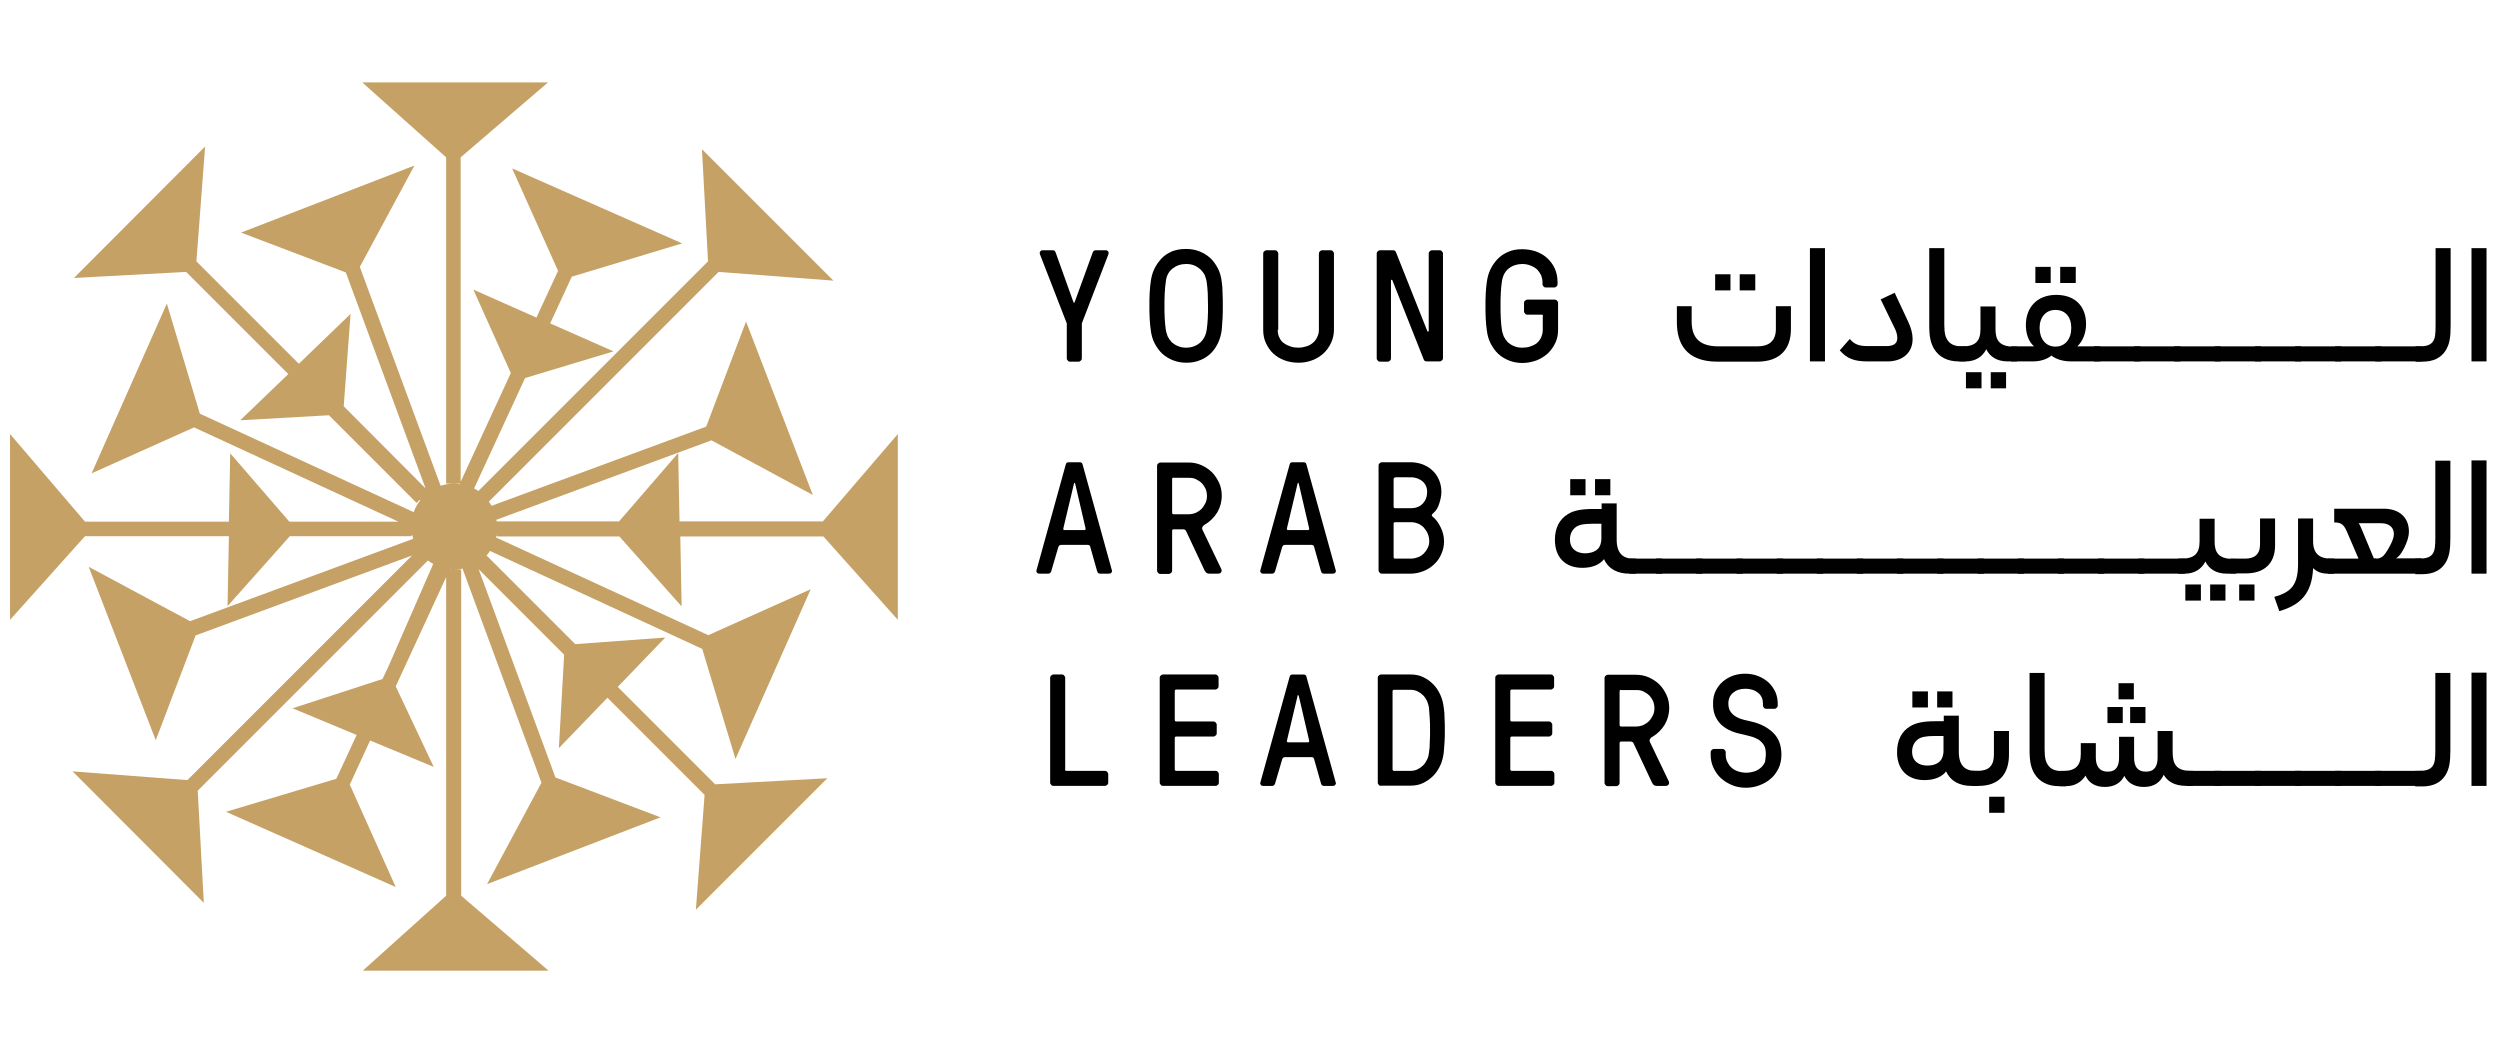 <svg xmlns="http://www.w3.org/2000/svg" xmlns:xlink="http://www.w3.org/1999/xlink" id="Layer_1" x="0px" y="0px" viewBox="0 0 947 398.9" xml:space="preserve"><g>	<defs>		<rect id="SVGID_1_" x="-536.7" y="-340.6" width="1920" height="1080"></rect>	</defs>	<clipPath id="SVGID_00000018222014380568446400000016487644972907150754_">		<use xlink:href="#SVGID_1_"></use>	</clipPath>	<path clip-path="url(#SVGID_00000018222014380568446400000016487644972907150754_)" fill="#C5A165" d="M340.1,234.8v-70.4  l-28.4,33.1h-54.3l-0.5-25.9l-22.4,25.9h-46.4c0-0.2,0-0.4-0.1-0.6l81.5-30.1l38.4,20.7l-25.3-65.7l-15.1,39.8l-81.3,30  c-0.3-0.6-0.7-1.1-1-1.6l87-87l43.5,3.3l-49.8-49.8l2.3,42.5l-87,87c-0.5-0.3-1-0.7-1.6-1l19.3-41.8l33.5-10.1l-24-10.6l8.2-17.7  l41.8-12.6L194,63.8l17.4,38.8l-8.2,17.7l-23.9-10.6l14.2,31.6l-19,41.2V59.6l33.1-28.4h-70.4L169,59.6v123.6h3.1h2.2l-0.1,0.2  c-0.7-0.1-1.4-0.2-2.2-0.2c-1.8,0-3.5,0.3-5.1,0.8l-30.6-82.9L157,62.7L91.3,88.1l39.7,15.1l30.2,81.8l-31-31.1l2.6-35l-19.6,18.9  L74.4,99l3.3-43.5L28,105.3l42.5-2.3l38.7,38.7L91,159.2l33.6-1.9l33.2,33.2l1.2-1.2l0.2,0.2c-1.1,1.4-1.9,2.9-2.5,4.5l-81-37.3  L63.2,115l-28.5,64.3l38.8-17.4l77.4,35.7h-41.3l-22.4-25.9l-0.5,25.9H32.2L3.8,164.4v70.4l28.4-31.7h54.5l-0.5,26.5l23.6-26.5h46  v-0.3h0.4c0.1,0.5,0.2,0.9,0.3,1.3l-84.5,31.2l-38.4-20.6L59,280.4l15.1-39.7l82-30.3L71,295.5l-43.5-3.3L77.2,342l-2.3-42.5  l87.2-87.2c0.6,0.5,1.3,0.9,2,1.3l-16.8,38.5l-2.4,5.1l-34.1,11.1l24.3,10.1l-7.7,16.6l-41.8,12.5l64.3,28.5l-17.4-38.8l7.7-16.7  l24.1,10L149.9,260l19.1-41.4v120.7l-31.6,28.4h70.4l-33.1-28.4V215.7h-2.6h-1.7l0-0.1c0.6,0.1,1.1,0.1,1.7,0.1  c1.1,0,2.1-0.1,3.1-0.3l29.9,81.1l-20.6,38.4l65.7-25.3l-39.8-15.1l-29.1-78.9l32.4,32.4l-2,35.4l18.4-19.1l36.8,36.8l-3.3,43.5  l49.8-49.8l-42.5,2.3l-36.9-36.9l18-18.7l-34.1,2.5l-33.6-33.6c0.5-0.5,0.9-1.1,1.3-1.7l80.4,37.1l12.6,41.7l28.5-64.3l-38.8,17.4  l-80.4-37c0.1-0.2,0.1-0.5,0.2-0.7h0.2v0.3h46.3l23.6,26.5l-0.5-26.5h54.2L340.1,234.8z"></path>	<path clip-path="url(#SVGID_00000018222014380568446400000016487644972907150754_)" d="M413.9,95.7c0.2-0.6,0.6-0.9,1.1-0.9h3.9  c0.4,0,0.7,0.2,0.9,0.5c0.2,0.3,0.2,0.7,0,1.2l-10,26v13.3c0,0.3-0.1,0.6-0.4,0.8c-0.2,0.2-0.5,0.4-0.8,0.4h-3.3  c-0.3,0-0.6-0.1-0.8-0.4c-0.2-0.2-0.4-0.5-0.4-0.8v-13.3l-10.1-26c-0.2-0.4-0.2-0.8,0-1.2c0.2-0.3,0.5-0.5,0.9-0.5h3.9  c0.6,0,0.9,0.3,1.1,0.9l6.7,18.7c0.2,0.4,0.3,0.4,0.5,0L413.9,95.7z"></path>	<path clip-path="url(#SVGID_00000018222014380568446400000016487644972907150754_)" d="M449.3,94.3c1.8,0,3.5,0.3,5,0.9  c1.5,0.6,2.9,1.4,4.1,2.5c1.2,1.1,2.1,2.4,2.9,3.9c0.8,1.5,1.3,3.3,1.5,5.2c0.2,1.2,0.3,2.6,0.3,4.2c0.1,1.6,0.1,3.2,0.1,4.9  c0,1.7,0,3.3-0.1,4.8c-0.1,1.6-0.2,3-0.3,4.2c-0.2,1.6-0.6,3.2-1.3,4.8c-0.7,1.5-1.6,2.9-2.7,4c-1.1,1.1-2.5,2.1-4.1,2.7  c-1.6,0.7-3.4,1-5.3,1c-1.8,0-3.5-0.3-5-0.9c-1.5-0.6-2.9-1.4-4.1-2.5c-1.2-1.1-2.1-2.4-2.9-3.9c-0.8-1.5-1.3-3.3-1.5-5.2  c-0.2-1.2-0.3-2.6-0.4-4.2c-0.1-1.6-0.1-3.2-0.1-4.9c0-1.7,0-3.3,0.1-4.9c0.1-1.6,0.2-2.9,0.4-4.2c0.2-1.6,0.6-3.2,1.3-4.7  c0.7-1.5,1.6-2.8,2.7-4c1.1-1.2,2.5-2.1,4.1-2.8C445.6,94.6,447.3,94.3,449.3,94.3 M449.3,100c-2,0-3.7,0.6-5.1,1.7  c-1.5,1.2-2.4,2.8-2.6,5.1c-0.2,1.2-0.3,2.7-0.4,4.2c-0.1,1.6-0.1,3.2-0.1,4.8c0,1.7,0,3.3,0.1,4.8c0.1,1.6,0.2,3,0.4,4.2  c0.1,0.9,0.4,1.7,0.7,2.6c0.4,0.8,0.9,1.5,1.5,2.2c0.7,0.6,1.4,1.1,2.4,1.5c0.9,0.4,1.9,0.6,3.1,0.6c2,0,3.7-0.6,5.2-1.8  c1.4-1.2,2.3-2.9,2.6-5c0.2-1.2,0.3-2.7,0.4-4.2c0.1-1.6,0.1-3.2,0.1-4.8c0-1.6-0.1-3.3-0.1-4.8c-0.1-1.6-0.2-3-0.4-4.2  c-0.1-0.9-0.4-1.7-0.7-2.6c-0.4-0.8-0.9-1.5-1.6-2.2c-0.7-0.6-1.4-1.1-2.3-1.5C451.6,100.2,450.5,100,449.3,100"></path>	<path clip-path="url(#SVGID_00000018222014380568446400000016487644972907150754_)" d="M484,124.9c0,1.2,0.2,2.2,0.7,3.1  c0.4,0.9,1,1.6,1.8,2.1c0.7,0.5,1.6,0.9,2.5,1.2c0.9,0.3,1.9,0.4,2.8,0.4c1.1,0,2.1-0.2,3.1-0.5c1-0.3,1.8-0.8,2.5-1.4  c0.7-0.6,1.2-1.3,1.6-2.2c0.4-0.8,0.6-1.7,0.6-2.7V96c0-0.3,0.1-0.6,0.4-0.8c0.2-0.2,0.5-0.4,0.8-0.4h3.3c0.3,0,0.6,0.1,0.8,0.4  c0.2,0.2,0.4,0.5,0.4,0.8v28.9c0,1.8-0.4,3.5-1.1,5c-0.7,1.5-1.7,2.9-2.9,4c-1.2,1.1-2.7,2-4.3,2.6c-1.6,0.6-3.3,0.9-5.1,0.9  c-1.9,0-3.7-0.3-5.3-0.9c-1.7-0.6-3.1-1.5-4.3-2.6c-1.2-1.1-2.1-2.5-2.8-4c-0.7-1.5-1-3.2-1-5V96c0-0.3,0.1-0.6,0.4-0.8  c0.2-0.2,0.5-0.4,0.8-0.4h3.3c0.3,0,0.6,0.1,0.8,0.4c0.2,0.2,0.4,0.5,0.4,0.8V124.9z"></path>	<path clip-path="url(#SVGID_00000018222014380568446400000016487644972907150754_)" d="M546.6,135.7c0,0.3-0.1,0.6-0.4,0.8  c-0.2,0.2-0.5,0.4-0.8,0.4h-5c-0.3,0-0.6-0.1-0.7-0.2c-0.2-0.1-0.4-0.4-0.5-0.8l-11.8-29.8c-0.1-0.1-0.2-0.2-0.3-0.1  c-0.1,0-0.2,0.1-0.2,0.3v29.5c0,0.3-0.1,0.6-0.4,0.8c-0.2,0.2-0.5,0.4-0.8,0.4h-3c-0.3,0-0.6-0.1-0.8-0.4c-0.2-0.2-0.4-0.5-0.4-0.8  V96c0-0.3,0.1-0.6,0.4-0.8c0.2-0.2,0.5-0.4,0.8-0.4h5c0.3,0,0.6,0.1,0.7,0.2c0.2,0.1,0.3,0.4,0.5,0.8l11.8,29.7  c0.1,0.1,0.2,0.2,0.3,0.1c0.1,0,0.2-0.1,0.2-0.3V96c0-0.3,0.1-0.6,0.4-0.8c0.2-0.2,0.5-0.4,0.8-0.4h3c0.3,0,0.6,0.1,0.8,0.4  c0.2,0.2,0.4,0.5,0.4,0.8V135.7z"></path>	<path clip-path="url(#SVGID_00000018222014380568446400000016487644972907150754_)" d="M584.5,119.8c0-0.4-0.2-0.6-0.6-0.6h-5.4  c-0.3,0-0.6-0.1-0.8-0.4c-0.2-0.2-0.4-0.5-0.4-0.8v-3.3c0-0.3,0.1-0.6,0.4-0.8c0.2-0.2,0.5-0.4,0.8-0.4H589c0.3,0,0.6,0.1,0.8,0.4  c0.2,0.2,0.4,0.5,0.4,0.8v10.2c0,1.8-0.3,3.4-1,4.9c-0.7,1.5-1.6,2.8-2.8,4c-1.2,1.1-2.6,2-4.3,2.7c-1.7,0.6-3.5,1-5.4,1  c-1.8,0-3.4-0.3-5-0.9c-1.5-0.6-2.9-1.4-4.1-2.5c-1.2-1.1-2.1-2.4-2.9-3.9c-0.8-1.5-1.3-3.3-1.5-5.2c-0.2-1.2-0.3-2.6-0.4-4.2  c-0.1-1.6-0.1-3.2-0.1-4.9c0-1.7,0-3.3,0.1-4.8c0.1-1.6,0.2-2.9,0.4-4.2c0.2-1.6,0.6-3.2,1.3-4.7c0.7-1.5,1.6-2.8,2.7-4  c1.1-1.2,2.5-2.1,4.1-2.8c1.6-0.7,3.3-1,5.3-1c1.8,0,3.5,0.3,5.1,0.8c1.6,0.6,3.1,1.4,4.3,2.5c1.2,1.1,2.2,2.4,2.9,3.9  c0.7,1.5,1.1,3.3,1.1,5.3v0.8c0,0.3-0.1,0.6-0.4,0.8c-0.2,0.2-0.5,0.4-0.8,0.4h-3.3c-0.3,0-0.6-0.1-0.8-0.4  c-0.2-0.2-0.4-0.5-0.4-0.8v-0.8c0-0.9-0.2-1.7-0.5-2.6c-0.4-0.8-0.9-1.5-1.5-2.2c-0.7-0.6-1.5-1.1-2.5-1.5c-1-0.4-2-0.6-3.2-0.6  c-1.9,0-3.7,0.6-5.1,1.7c-1.5,1.2-2.3,2.9-2.6,5.1c-0.2,1.2-0.3,2.7-0.4,4.2c-0.1,1.6-0.1,3.2-0.1,4.8c0,1.7,0,3.3,0.1,4.8  c0.1,1.6,0.2,3,0.4,4.2c0.1,0.9,0.4,1.7,0.7,2.6c0.4,0.8,0.9,1.5,1.5,2.2c0.7,0.6,1.4,1.1,2.4,1.5c0.9,0.4,1.9,0.6,3.1,0.6  c1,0,2-0.1,2.9-0.4c0.9-0.3,1.8-0.7,2.5-1.2c0.7-0.6,1.3-1.3,1.7-2.1c0.4-0.9,0.7-1.9,0.7-3V119.8z"></path>	<path clip-path="url(#SVGID_00000018222014380568446400000016487644972907150754_)" d="M398.2,216.4c-0.2,0.6-0.6,0.9-1.1,0.9h-3.3  c-0.5,0-0.8-0.1-1-0.4c-0.2-0.3-0.3-0.5-0.2-0.8l11.1-40.1c0.1-0.6,0.5-0.9,1.1-0.9h4.2c0.6,0,1,0.3,1.1,0.9l11.1,40.1  c0.1,0.3,0,0.6-0.2,0.8c-0.2,0.3-0.5,0.4-1,0.4h-3.3c-0.6,0-0.9-0.3-1.1-0.9l-2.6-9.2c-0.1-0.6-0.5-0.8-1.1-0.8H402  c-0.6,0-0.9,0.3-1.1,0.8L398.2,216.4z M402.8,200.1c-0.1,0.4,0,0.7,0.5,0.7h7.4c0.4,0,0.6-0.2,0.5-0.7l-3.9-16.8  c-0.1-0.2-0.2-0.4-0.2-0.4h-0.1c-0.1,0-0.2,0.1-0.2,0.4L402.8,200.1z"></path>	<path clip-path="url(#SVGID_00000018222014380568446400000016487644972907150754_)" d="M444.6,200.5c-0.4,0-0.6,0.2-0.6,0.6v15.1  c0,0.3-0.1,0.6-0.4,0.8c-0.2,0.2-0.5,0.4-0.8,0.4h-3.3c-0.3,0-0.6-0.1-0.8-0.4c-0.2-0.2-0.4-0.5-0.4-0.8v-39.8  c0-0.3,0.1-0.6,0.4-0.8c0.2-0.2,0.5-0.4,0.8-0.4h10.7c1.7,0,3.3,0.3,4.9,1c1.5,0.7,2.9,1.6,4,2.7c1.1,1.1,2,2.5,2.7,4  c0.7,1.5,1,3.2,1,4.9c0,2.3-0.6,4.4-1.7,6.3c-1.2,1.9-2.7,3.4-4.5,4.5c-0.6,0.3-0.9,0.6-1.1,1c-0.2,0.3-0.2,0.8,0.1,1.3l7,14.6  c0.2,0.4,0.2,0.9,0,1.2c-0.2,0.4-0.6,0.6-1.2,0.6h-3.3c-0.5,0-0.8-0.1-1.1-0.3c-0.2-0.2-0.5-0.5-0.7-0.9l-7-14.9  c-0.1-0.2-0.2-0.4-0.4-0.5c-0.2-0.1-0.4-0.2-0.7-0.2H444.6z M444.6,180.9c-0.4,0-0.6,0.2-0.6,0.6v12.7c0,0.4,0.2,0.6,0.6,0.6h5.7  c0.9,0,1.8-0.2,2.6-0.5c0.8-0.4,1.6-0.9,2.2-1.5c0.6-0.6,1.1-1.4,1.5-2.2c0.4-0.8,0.6-1.7,0.6-2.7c0-1-0.2-1.9-0.5-2.7  c-0.4-0.8-0.9-1.6-1.5-2.2c-0.6-0.6-1.4-1.1-2.2-1.5c-0.8-0.4-1.7-0.5-2.7-0.5H444.6z"></path>	<path clip-path="url(#SVGID_00000018222014380568446400000016487644972907150754_)" d="M483,216.4c-0.2,0.6-0.6,0.9-1.1,0.9h-3.3  c-0.5,0-0.8-0.1-1-0.4c-0.2-0.3-0.3-0.5-0.2-0.8l11.1-40.1c0.1-0.6,0.5-0.9,1.1-0.9h4.2c0.6,0,1,0.3,1.1,0.9l11.1,40.1  c0.1,0.3,0,0.6-0.2,0.8c-0.2,0.3-0.5,0.4-1,0.4h-3.3c-0.6,0-0.9-0.3-1.1-0.9l-2.6-9.2c-0.1-0.6-0.5-0.8-1.1-0.8h-9.9  c-0.6,0-0.9,0.3-1.1,0.8L483,216.4z M487.5,200.1c-0.1,0.4,0,0.7,0.5,0.7h7.4c0.4,0,0.6-0.2,0.5-0.7l-3.9-16.8  c-0.1-0.2-0.2-0.4-0.2-0.4h-0.1c-0.1,0-0.2,0.1-0.2,0.4L487.5,200.1z"></path>	<path clip-path="url(#SVGID_00000018222014380568446400000016487644972907150754_)" d="M542.8,194.5c-0.6,0.5-0.6,0.9,0,1.3  c1.2,1,2.2,2.4,3,4.1c0.8,1.7,1.2,3.4,1.2,5.1c0,1.7-0.3,3.3-1,4.8c-0.6,1.5-1.5,2.8-2.7,3.9c-1.1,1.1-2.5,2-4,2.6  c-1.5,0.6-3.2,1-4.9,1h-11c-0.3,0-0.6-0.1-0.8-0.4c-0.2-0.2-0.4-0.5-0.4-0.8v-39.8c0-0.3,0.1-0.6,0.4-0.8c0.2-0.2,0.5-0.4,0.8-0.4  h11c1.6,0,3.1,0.3,4.5,0.8c1.4,0.6,2.7,1.3,3.7,2.3c1.1,1,1.9,2.2,2.5,3.6c0.6,1.4,0.9,2.9,0.9,4.5c0,1.4-0.3,2.9-0.8,4.4  C544.8,192.2,544,193.5,542.8,194.5 M528.5,180.9c-0.4,0-0.6,0.2-0.6,0.6v10.4c0,0.4,0.2,0.6,0.6,0.6h6c1.9,0,3.4-0.6,4.5-1.8  c1.1-1.2,1.6-2.6,1.6-4.4c0-0.9-0.2-1.7-0.5-2.3c-0.3-0.7-0.8-1.3-1.3-1.7c-0.6-0.5-1.2-0.8-1.9-1.1c-0.7-0.2-1.5-0.4-2.2-0.4  H528.5z M534.5,211.6c0.9,0,1.8-0.2,2.6-0.5c0.8-0.3,1.6-0.8,2.2-1.4c0.6-0.6,1.1-1.3,1.5-2.1c0.4-0.8,0.6-1.6,0.6-2.6  c0-1-0.2-2-0.6-2.9c-0.4-0.9-0.9-1.6-1.5-2.3c-0.6-0.6-1.3-1.1-2.2-1.5c-0.8-0.3-1.7-0.5-2.6-0.5h-6c-0.4,0-0.6,0.2-0.6,0.6V211  c0,0.4,0.2,0.6,0.6,0.6H534.5z"></path>	<path clip-path="url(#SVGID_00000018222014380568446400000016487644972907150754_)" d="M403.4,291.4c0,0.4,0.2,0.6,0.6,0.6h14.6  c0.3,0,0.6,0.1,0.8,0.4c0.2,0.2,0.4,0.5,0.4,0.8v3.3c0,0.3-0.1,0.6-0.4,0.8c-0.2,0.2-0.5,0.4-0.8,0.4h-19.6c-0.3,0-0.6-0.1-0.8-0.4  c-0.2-0.2-0.4-0.5-0.4-0.8v-39.8c0-0.3,0.1-0.6,0.4-0.8c0.2-0.2,0.5-0.4,0.8-0.4h3.3c0.3,0,0.6,0.1,0.8,0.4  c0.2,0.2,0.4,0.5,0.4,0.8V291.4z"></path>	<path clip-path="url(#SVGID_00000018222014380568446400000016487644972907150754_)" d="M445,272.7c0,0.4,0.2,0.6,0.6,0.6h14.1  c0.3,0,0.6,0.1,0.8,0.4c0.2,0.2,0.4,0.5,0.4,0.8v3.3c0,0.3-0.1,0.6-0.4,0.8c-0.2,0.2-0.5,0.4-0.8,0.4h-14.1c-0.4,0-0.6,0.2-0.6,0.6  v11.8c0,0.4,0.2,0.6,0.6,0.6h14.9c0.3,0,0.6,0.1,0.8,0.4c0.2,0.2,0.4,0.5,0.4,0.8v3.3c0,0.3-0.1,0.6-0.4,0.8  c-0.2,0.2-0.5,0.4-0.8,0.4h-20c-0.3,0-0.6-0.1-0.8-0.4c-0.2-0.2-0.4-0.5-0.4-0.8v-39.8c0-0.3,0.1-0.6,0.4-0.8  c0.2-0.2,0.5-0.4,0.8-0.4h19.9c0.3,0,0.6,0.1,0.8,0.4c0.2,0.2,0.4,0.5,0.4,0.8v3.3c0,0.3-0.1,0.6-0.4,0.8c-0.2,0.2-0.5,0.4-0.8,0.4  h-14.8c-0.4,0-0.6,0.2-0.6,0.6V272.7z"></path>	<path clip-path="url(#SVGID_00000018222014380568446400000016487644972907150754_)" d="M483,296.8c-0.2,0.6-0.6,0.9-1.1,0.9h-3.3  c-0.5,0-0.8-0.1-1-0.4c-0.2-0.3-0.3-0.5-0.2-0.8l11.1-40.1c0.1-0.6,0.5-0.9,1.1-0.9h4.2c0.6,0,1,0.3,1.1,0.9l11.1,40.1  c0.1,0.3,0,0.6-0.2,0.8c-0.2,0.3-0.5,0.4-1,0.4h-3.3c-0.6,0-0.9-0.3-1.1-0.9l-2.6-9.2c-0.1-0.6-0.5-0.8-1.1-0.8h-9.9  c-0.6,0-0.9,0.3-1.1,0.8L483,296.8z M487.5,280.5c-0.1,0.4,0,0.7,0.5,0.7h7.4c0.4,0,0.6-0.2,0.5-0.7l-3.9-16.8  c-0.1-0.2-0.2-0.4-0.2-0.4h-0.1c-0.1,0-0.2,0.1-0.2,0.4L487.5,280.5z"></path>	<path clip-path="url(#SVGID_00000018222014380568446400000016487644972907150754_)" d="M523.1,297.7c-0.3,0-0.6-0.1-0.8-0.4  c-0.2-0.2-0.4-0.5-0.4-0.8v-39.8c0-0.3,0.1-0.6,0.4-0.8c0.2-0.2,0.5-0.4,0.8-0.4h11.3c1.7,0,3.3,0.3,4.7,1c1.5,0.7,2.7,1.6,3.8,2.7  c1.1,1.1,2,2.5,2.7,4c0.7,1.5,1.1,3.2,1.3,4.9c0.2,1.2,0.3,2.5,0.3,4c0.1,1.5,0.1,3,0.1,4.5c0,1.5,0,3-0.1,4.4  c-0.1,1.5-0.2,2.8-0.3,4c-0.2,1.7-0.6,3.4-1.3,4.9c-0.7,1.5-1.6,2.9-2.7,4c-1.1,1.1-2.4,2-3.8,2.7c-1.5,0.7-3,1-4.7,1H523.1z   M534.4,292c0.9,0,1.8-0.2,2.6-0.6c0.8-0.4,1.5-0.9,2.1-1.5c0.6-0.6,1.1-1.4,1.5-2.2c0.4-0.8,0.6-1.7,0.7-2.6  c0.2-1.2,0.3-2.5,0.3-4c0.1-1.4,0.1-2.9,0.1-4.4c0-1.5,0-3-0.1-4.5c-0.1-1.5-0.2-2.8-0.3-4c-0.1-0.9-0.4-1.7-0.7-2.6  c-0.4-0.8-0.9-1.6-1.5-2.2c-0.6-0.6-1.3-1.1-2.1-1.5c-0.8-0.4-1.7-0.6-2.6-0.6h-6.3c-0.4,0-0.6,0.2-0.6,0.6v29.5  c0,0.4,0.2,0.6,0.6,0.6H534.4z"></path>	<path clip-path="url(#SVGID_00000018222014380568446400000016487644972907150754_)" d="M572.1,272.7c0,0.4,0.2,0.6,0.6,0.6h14.1  c0.3,0,0.6,0.1,0.8,0.4c0.2,0.2,0.4,0.5,0.4,0.8v3.3c0,0.3-0.1,0.6-0.4,0.8c-0.2,0.2-0.5,0.4-0.8,0.4h-14.1c-0.4,0-0.6,0.2-0.6,0.6  v11.8c0,0.4,0.2,0.6,0.6,0.6h14.9c0.3,0,0.6,0.1,0.8,0.4c0.2,0.2,0.4,0.5,0.4,0.8v3.3c0,0.3-0.1,0.6-0.4,0.8  c-0.2,0.2-0.5,0.4-0.8,0.4h-20c-0.3,0-0.6-0.1-0.8-0.4c-0.2-0.2-0.4-0.5-0.4-0.8v-39.8c0-0.3,0.1-0.6,0.4-0.8  c0.2-0.2,0.5-0.4,0.8-0.4h19.9c0.3,0,0.6,0.1,0.8,0.4c0.2,0.2,0.4,0.5,0.4,0.8v3.3c0,0.3-0.1,0.6-0.4,0.8c-0.2,0.2-0.5,0.4-0.8,0.4  h-14.8c-0.4,0-0.6,0.2-0.6,0.6V272.7z"></path>	<path clip-path="url(#SVGID_00000018222014380568446400000016487644972907150754_)" d="M614.1,280.9c-0.4,0-0.6,0.2-0.6,0.6v15.1  c0,0.3-0.1,0.6-0.4,0.8c-0.2,0.2-0.5,0.4-0.8,0.4H609c-0.3,0-0.6-0.1-0.8-0.4c-0.2-0.2-0.4-0.5-0.4-0.8v-39.8  c0-0.3,0.1-0.6,0.4-0.8c0.2-0.2,0.5-0.4,0.8-0.4h10.7c1.7,0,3.3,0.3,4.9,1c1.5,0.7,2.9,1.6,4,2.7c1.1,1.1,2,2.5,2.7,4  c0.7,1.5,1,3.2,1,4.9c0,2.3-0.6,4.4-1.7,6.3c-1.2,1.9-2.7,3.4-4.5,4.5c-0.6,0.3-0.9,0.6-1.1,1c-0.2,0.3-0.2,0.8,0.1,1.3l7,14.6  c0.2,0.4,0.2,0.9,0,1.2c-0.2,0.4-0.6,0.6-1.2,0.6h-3.3c-0.5,0-0.8-0.1-1.1-0.3c-0.2-0.2-0.5-0.5-0.7-0.9l-7-14.9  c-0.1-0.2-0.2-0.4-0.4-0.5c-0.2-0.1-0.4-0.2-0.7-0.2H614.1z M614.1,261.3c-0.4,0-0.6,0.2-0.6,0.6v12.7c0,0.4,0.2,0.6,0.6,0.6h5.7  c0.9,0,1.8-0.2,2.6-0.5c0.8-0.4,1.6-0.9,2.2-1.5c0.6-0.6,1.1-1.4,1.5-2.2c0.4-0.8,0.6-1.7,0.6-2.7c0-1-0.2-1.9-0.5-2.7  c-0.4-0.8-0.9-1.6-1.5-2.2c-0.6-0.6-1.4-1.1-2.2-1.5c-0.8-0.4-1.7-0.5-2.7-0.5H614.1z"></path>	<path clip-path="url(#SVGID_00000018222014380568446400000016487644972907150754_)" d="M668.9,285.7c0-1.4-0.2-2.5-0.7-3.4  c-0.5-0.8-1.2-1.5-2-2.1c-0.9-0.5-1.9-1-3.2-1.3c-1.2-0.3-2.6-0.7-4.1-1c-1.4-0.3-2.8-0.8-4-1.4c-1.2-0.6-2.3-1.4-3.2-2.3  c-0.9-0.9-1.6-2.1-2.1-3.3c-0.5-1.3-0.7-2.7-0.7-4.4c0-1.8,0.3-3.4,1-4.8c0.7-1.4,1.6-2.6,2.8-3.6c1.2-1,2.5-1.7,3.9-2.2  c1.5-0.5,3-0.7,4.5-0.7c1.7,0,3.4,0.3,4.9,0.9c1.5,0.6,2.8,1.4,3.9,2.4c1.1,1,1.9,2.2,2.6,3.6c0.6,1.4,0.9,2.8,0.9,4.4v0.8  c0,0.3-0.1,0.6-0.4,0.8c-0.2,0.2-0.5,0.4-0.8,0.4H669c-0.3,0-0.6-0.1-0.8-0.4c-0.2-0.2-0.4-0.5-0.4-0.8v-0.8c0-1-0.2-1.9-0.6-2.6  c-0.4-0.7-0.9-1.3-1.6-1.7c-0.6-0.5-1.3-0.8-2.1-1c-0.8-0.2-1.5-0.3-2.3-0.3c-2,0-3.5,0.5-4.7,1.5c-1.2,1-1.8,2.4-1.8,4.1  c0,1.3,0.3,2.4,0.9,3.2c0.6,0.8,1.3,1.4,2.2,1.9c0.9,0.5,1.8,0.8,2.9,1.1c1.1,0.2,2.1,0.5,3,0.7c3.4,0.8,6.1,2.3,8.1,4.3  c2,2,3,4.7,3,8.2c0,1.9-0.4,3.7-1.1,5.2c-0.8,1.5-1.7,2.9-3,3.9c-1.2,1.1-2.7,1.9-4.3,2.5c-1.6,0.6-3.3,0.9-5,0.9  c-1.9,0-3.7-0.3-5.3-1c-1.7-0.7-3.1-1.6-4.3-2.7c-1.2-1.1-2.1-2.5-2.8-4c-0.7-1.5-1-3.1-1-4.8v-1c0-0.3,0.1-0.6,0.4-0.8  c0.2-0.2,0.5-0.4,0.8-0.4h3.3c0.3,0,0.6,0.1,0.8,0.4c0.2,0.2,0.4,0.5,0.4,0.8v1c0,1,0.2,1.9,0.6,2.7c0.4,0.8,0.9,1.6,1.6,2.2  c0.7,0.6,1.5,1.1,2.5,1.4c0.9,0.3,2,0.5,3.1,0.5c1.1,0,2.1-0.2,3.1-0.5c0.9-0.3,1.7-0.8,2.4-1.4c0.7-0.6,1.2-1.3,1.6-2.2  C668.7,287.6,668.9,286.7,668.9,285.7"></path>	<path clip-path="url(#SVGID_00000018222014380568446400000016487644972907150754_)" fill="#010101" d="M678.4,124.8  c0,7.4-4.2,12.2-12.7,12.2h-15.1c-12.1,0-15.4-7.1-15.4-15V116h5.6v5.7c0,5.3,2.1,9.5,10.1,9.5h14.7c4.5,0,7.1-2,7.1-6.6V116h5.7  V124.8z M655.5,110h-5.8v-6.1h5.8V110z M664.9,110H659v-6.1h5.9V110z"></path>			<rect x="685.6" y="94" clip-path="url(#SVGID_00000018222014380568446400000016487644972907150754_)" fill="#010101" width="5.7" height="42.9"></rect>	<path clip-path="url(#SVGID_00000018222014380568446400000016487644972907150754_)" fill="#010101" d="M707.3,136.9  c-4.7,0-7.7-1-10.4-4.2l3.8-4.3c1.6,1.9,3.3,2.7,6.8,2.7h7c2.9,0,4.2-1,4.2-3.1c0-1.4-0.5-2.8-1.2-4.1l-5.1-10.5l5.3-2.5l5,10.7  c1.3,2.7,1.8,4.9,1.8,6.8c0,6-4.8,8.5-9.4,8.5H707.3z"></path>	<path clip-path="url(#SVGID_00000018222014380568446400000016487644972907150754_)" fill="#010101" d="M741.9,136.9  c-4.1,0-7.4-1.6-9.3-4.8c-1.2-2.1-1.8-4.3-1.8-8.8V94h5.7v29c0,3.3,0.5,4.8,1.2,5.8c1.1,1.7,2.9,2.4,5.6,2.4h1.3v5.7H741.9z"></path>	<path clip-path="url(#SVGID_00000018222014380568446400000016487644972907150754_)" fill="#010101" d="M764.1,131.2v5.7h-3.6  c-4.2,0-6.8-1.9-8.1-4.6c-1.4,2.8-4.1,4.6-7.7,4.6h-2.6v-5.7h1.3c4.8,0,6.8-1.9,6.8-6.5v-8.6h5.7v8.6c0,3.7,1.1,6.6,6.8,6.6H764.1z   M750.6,147.1h-5.9V141h5.9V147.1z M759.9,147.1h-5.8V141h5.8V147.1z"></path>	<path clip-path="url(#SVGID_00000018222014380568446400000016487644972907150754_)" fill="#010101" d="M795.6,131.2v5.7h-11  c-3.2,0-5.7-0.8-7.5-2.2c-1.8,1.4-4.2,2.2-7,2.2h-8.3v-5.7h8.7c-2.3-2-3.1-5.1-3.1-8.1c0-6.6,4.2-11.4,11.5-11.4  c7.5,0,11.3,4.7,11.3,11c0,3.6-1.3,6.6-3.3,8.5H795.6z M776.9,107.2H771v-6.1h5.8V107.2z M784.6,124.2c0-4.2-2.3-6.8-6-6.8  c-3.6,0-6,2.7-6,6.8c0,4,2.2,7.1,6,7.1C782.3,131.3,784.6,128.4,784.6,124.2 M786.3,107.2h-5.9v-6.1h5.9V107.2z"></path>			<rect x="793.2" y="131.2" clip-path="url(#SVGID_00000018222014380568446400000016487644972907150754_)" fill="#010101" width="17.6" height="5.7"></rect>			<rect x="808.4" y="131.2" clip-path="url(#SVGID_00000018222014380568446400000016487644972907150754_)" fill="#010101" width="17.6" height="5.7"></rect>			<rect x="823.6" y="131.2" clip-path="url(#SVGID_00000018222014380568446400000016487644972907150754_)" fill="#010101" width="17.6" height="5.7"></rect>			<rect x="838.9" y="131.2" clip-path="url(#SVGID_00000018222014380568446400000016487644972907150754_)" fill="#010101" width="17.6" height="5.7"></rect>			<rect x="854.1" y="131.2" clip-path="url(#SVGID_00000018222014380568446400000016487644972907150754_)" fill="#010101" width="17.6" height="5.7"></rect>			<rect x="869.3" y="131.2" clip-path="url(#SVGID_00000018222014380568446400000016487644972907150754_)" fill="#010101" width="17.6" height="5.7"></rect>			<rect x="884.5" y="131.2" clip-path="url(#SVGID_00000018222014380568446400000016487644972907150754_)" fill="#010101" width="17.6" height="5.7"></rect>			<rect x="899.7" y="131.2" clip-path="url(#SVGID_00000018222014380568446400000016487644972907150754_)" fill="#010101" width="17.6" height="5.7"></rect>	<path clip-path="url(#SVGID_00000018222014380568446400000016487644972907150754_)" fill="#010101" d="M915,131.2h1.4  c2.5,0,4.1-0.4,5.1-1.7c1-1.3,1.1-3.2,1.1-6.4V94h5.7v29.3c0,4.5-0.4,7.1-1.9,9.5c-1.8,2.8-4.7,4.2-8.7,4.2H915V131.2z"></path>			<rect x="936.2" y="94" clip-path="url(#SVGID_00000018222014380568446400000016487644972907150754_)" fill="#010101" width="5.7" height="42.9"></rect>	<path clip-path="url(#SVGID_00000018222014380568446400000016487644972907150754_)" fill="#010101" d="M619.7,211.6v5.7h-2.5  c-4.4,0-7.9-1.7-9.6-5.5c-1.6,2.1-4.5,3.3-8.2,3.3c-6.4,0-10.4-3.9-10.4-10.6c0-4.6,1.8-7.9,5-9.8c2.1-1.3,5-1.9,9.6-1.9h3.1v-2.1  h5.7v13.7c0,5.4,2.6,7.2,6.2,7.2H619.7z M605.3,207.9c0.7-0.7,1.3-2,1.3-4v-5.5h-3.5c-3.2,0-5,0.4-6.1,1.2c-1.4,1-2.3,2.6-2.3,4.7  c0,3.6,2.5,5.3,5.8,5.3C602,209.6,604,209.2,605.3,207.9 M600.6,187.6h-5.8v-6.1h5.8V187.6z M610,187.6h-5.8v-6.1h5.8V187.6z"></path>			<rect x="617.3" y="211.6" clip-path="url(#SVGID_00000018222014380568446400000016487644972907150754_)" fill="#010101" width="12.4" height="5.7"></rect>			<rect x="627.3" y="211.6" clip-path="url(#SVGID_00000018222014380568446400000016487644972907150754_)" fill="#010101" width="17.6" height="5.7"></rect>			<rect x="642.5" y="211.6" clip-path="url(#SVGID_00000018222014380568446400000016487644972907150754_)" fill="#010101" width="17.6" height="5.7"></rect>			<rect x="657.8" y="211.6" clip-path="url(#SVGID_00000018222014380568446400000016487644972907150754_)" fill="#010101" width="17.6" height="5.7"></rect>			<rect x="673" y="211.6" clip-path="url(#SVGID_00000018222014380568446400000016487644972907150754_)" fill="#010101" width="17.6" height="5.7"></rect>			<rect x="688.2" y="211.6" clip-path="url(#SVGID_00000018222014380568446400000016487644972907150754_)" fill="#010101" width="17.6" height="5.7"></rect>			<rect x="703.4" y="211.6" clip-path="url(#SVGID_00000018222014380568446400000016487644972907150754_)" fill="#010101" width="17.6" height="5.7"></rect>			<rect x="718.6" y="211.6" clip-path="url(#SVGID_00000018222014380568446400000016487644972907150754_)" fill="#010101" width="17.6" height="5.7"></rect>			<rect x="733.9" y="211.6" clip-path="url(#SVGID_00000018222014380568446400000016487644972907150754_)" fill="#010101" width="17.6" height="5.7"></rect>			<rect x="749.1" y="211.6" clip-path="url(#SVGID_00000018222014380568446400000016487644972907150754_)" fill="#010101" width="17.6" height="5.7"></rect>			<rect x="764.3" y="211.6" clip-path="url(#SVGID_00000018222014380568446400000016487644972907150754_)" fill="#010101" width="17.6" height="5.7"></rect>			<rect x="779.5" y="211.6" clip-path="url(#SVGID_00000018222014380568446400000016487644972907150754_)" fill="#010101" width="17.6" height="5.7"></rect>			<rect x="794.7" y="211.6" clip-path="url(#SVGID_00000018222014380568446400000016487644972907150754_)" fill="#010101" width="17.6" height="5.7"></rect>			<rect x="810" y="211.6" clip-path="url(#SVGID_00000018222014380568446400000016487644972907150754_)" fill="#010101" width="17.6" height="5.7"></rect>	<path clip-path="url(#SVGID_00000018222014380568446400000016487644972907150754_)" fill="#010101" d="M847.1,211.6v5.7h-3.6  c-4.2,0-6.8-1.9-8.1-4.6c-1.4,2.8-4.1,4.6-7.7,4.6h-2.6v-5.7h1.3c4.8,0,6.8-1.9,6.8-6.5v-8.6h5.7v8.6c0,3.7,1.1,6.6,6.8,6.6H847.1z   M833.7,227.5h-5.9v-6.1h5.9V227.5z M843,227.5h-5.8v-6.1h5.8V227.5z"></path>	<path clip-path="url(#SVGID_00000018222014380568446400000016487644972907150754_)" fill="#010101" d="M844.8,211.6h5.7  c3.5,0,5.6-1.6,5.6-5.4v-9.8h5.7v10.2c0,7.1-4.4,10.6-11,10.6h-6V211.6z M854,227.5h-5.8v-6.1h5.8V227.5z"></path>	<path clip-path="url(#SVGID_00000018222014380568446400000016487644972907150754_)" fill="#010101" d="M884.2,211.6v5.7h-2.4  c-2.6,0-4.3-0.8-5.6-2.1c-0.4,9.6-4.8,14-12.8,16.3l-1.9-5.4c6.4-1.8,9-4.5,9-12.5v-17.2h5.7v8.6c0,4.6,2.3,6.6,6.7,6.6H884.2z"></path>	<path clip-path="url(#SVGID_00000018222014380568446400000016487644972907150754_)" fill="#010101" d="M917.3,211.6v5.7h-35.5v-5.7  h11.6l-4.3-10c-1.2-2.8-2.1-3.7-4.9-3.7v-5.2h18.8c5.8,0,9.5,3.3,9.5,8.6c0,2.1-0.7,4-1.7,6.1c-0.4,0.7-0.7,1.4-1.2,2.1  c-0.7,1-1.3,1.6-2,2H917.3z M900.1,211.6c1.5,0,2.6-0.7,3.5-2c0.8-1.1,1.4-2.2,2-3.4c0.7-1.4,1.2-2.7,1.2-3.9c0-2.7-2-4.1-4.9-4.1  h-8.4c0.4,0.6,0.7,1.3,1,2l4.7,11.3H900.1z"></path>	<path clip-path="url(#SVGID_00000018222014380568446400000016487644972907150754_)" fill="#010101" d="M914.9,211.6h1.4  c2.5,0,4.1-0.4,5.1-1.7c1-1.3,1.1-3.2,1.1-6.4v-29h5.7v29.3c0,4.5-0.4,7.1-1.9,9.5c-1.8,2.8-4.7,4.2-8.7,4.2h-2.7V211.6z"></path>			<rect x="936.2" y="174.4" clip-path="url(#SVGID_00000018222014380568446400000016487644972907150754_)" fill="#010101" width="5.7" height="42.9"></rect>	<path clip-path="url(#SVGID_00000018222014380568446400000016487644972907150754_)" fill="#010101" d="M749.3,292v5.7h-2.5  c-4.4,0-7.9-1.7-9.6-5.5c-1.6,2.1-4.5,3.3-8.2,3.3c-6.4,0-10.4-3.9-10.4-10.6c0-4.6,1.8-7.9,5-9.8c2.1-1.3,5-1.9,9.6-1.9h3.1v-2.1  h5.7v13.7c0,5.4,2.6,7.2,6.2,7.2H749.3z M734.9,288.3c0.7-0.7,1.3-2,1.3-4v-5.5h-3.5c-3.2,0-5,0.4-6.1,1.2c-1.4,1-2.3,2.6-2.3,4.7  c0,3.6,2.5,5.3,5.8,5.3C731.7,290,733.7,289.6,734.9,288.3 M730.3,268h-5.9v-6.1h5.9V268z M739.6,268h-5.8v-6.1h5.8V268z"></path>	<path clip-path="url(#SVGID_00000018222014380568446400000016487644972907150754_)" fill="#010101" d="M747,292h2.1  c4.3,0,6.2-1.9,6.2-6.3v-8.8h5.7v9c0,7.5-4,11.8-11.5,11.8H747V292z M759.3,307.9h-5.8v-6.1h5.8V307.9z"></path>	<path clip-path="url(#SVGID_00000018222014380568446400000016487644972907150754_)" fill="#010101" d="M779.9,297.8  c-4.1,0-7.4-1.6-9.3-4.8c-1.2-2.1-1.8-4.3-1.8-8.8v-29.3h5.7v29c0,3.3,0.5,4.8,1.2,5.8c1.1,1.7,2.9,2.4,5.6,2.4h1.3v5.7H779.9z"></path>	<path clip-path="url(#SVGID_00000018222014380568446400000016487644972907150754_)" fill="#010101" d="M830.7,292v5.7h-2.3  c-5,0-7.3-1.8-8.8-4.2c-1.2,2.7-3.5,4.6-7.5,4.6c-4,0-6.3-1.9-7.4-4.2c-1.2,2.4-3.5,4.2-7.4,4.2c-4.1,0-6.3-2-7.3-4.3  c-1.6,2.5-4.1,4-7.4,4h-2.4V292h1.7c4.2,0,6.3-2,6.3-6.3v-4.2h5.7v5.5c0,3.1,1.3,5.3,4.5,5.3c3.3,0,4.3-2.2,4.3-5.3v-7.9h5.7v7.9  c0,3.1,1.1,5.3,4.5,5.3c3.3,0,4.4-2.2,4.4-5.3v-10.1h5.7v8.1c0,4.6,1.6,7,6.8,7H830.7z M804.1,273.9h-5.8v-6.1h5.8V273.9z   M808.3,264.9h-5.8v-6.1h5.8V264.9z M812.7,273.9h-5.8v-6.1h5.8V273.9z"></path>			<rect x="828.3" y="292" clip-path="url(#SVGID_00000018222014380568446400000016487644972907150754_)" fill="#010101" width="13" height="5.7"></rect>			<rect x="838.8" y="292" clip-path="url(#SVGID_00000018222014380568446400000016487644972907150754_)" fill="#010101" width="17.6" height="5.7"></rect>			<rect x="854.1" y="292" clip-path="url(#SVGID_00000018222014380568446400000016487644972907150754_)" fill="#010101" width="17.6" height="5.7"></rect>			<rect x="869.3" y="292" clip-path="url(#SVGID_00000018222014380568446400000016487644972907150754_)" fill="#010101" width="17.6" height="5.7"></rect>			<rect x="884.5" y="292" clip-path="url(#SVGID_00000018222014380568446400000016487644972907150754_)" fill="#010101" width="17.6" height="5.7"></rect>			<rect x="899.7" y="292" clip-path="url(#SVGID_00000018222014380568446400000016487644972907150754_)" fill="#010101" width="17.6" height="5.7"></rect>	<path clip-path="url(#SVGID_00000018222014380568446400000016487644972907150754_)" fill="#010101" d="M914.9,292h1.4  c2.5,0,4.1-0.4,5.1-1.7c1-1.3,1.1-3.2,1.1-6.4v-29h5.7v29.3c0,4.5-0.4,7.1-1.9,9.5c-1.8,2.8-4.7,4.2-8.7,4.2h-2.7V292z"></path>			<rect x="936.2" y="254.8" clip-path="url(#SVGID_00000018222014380568446400000016487644972907150754_)" fill="#010101" width="5.7" height="42.9"></rect></g></svg>